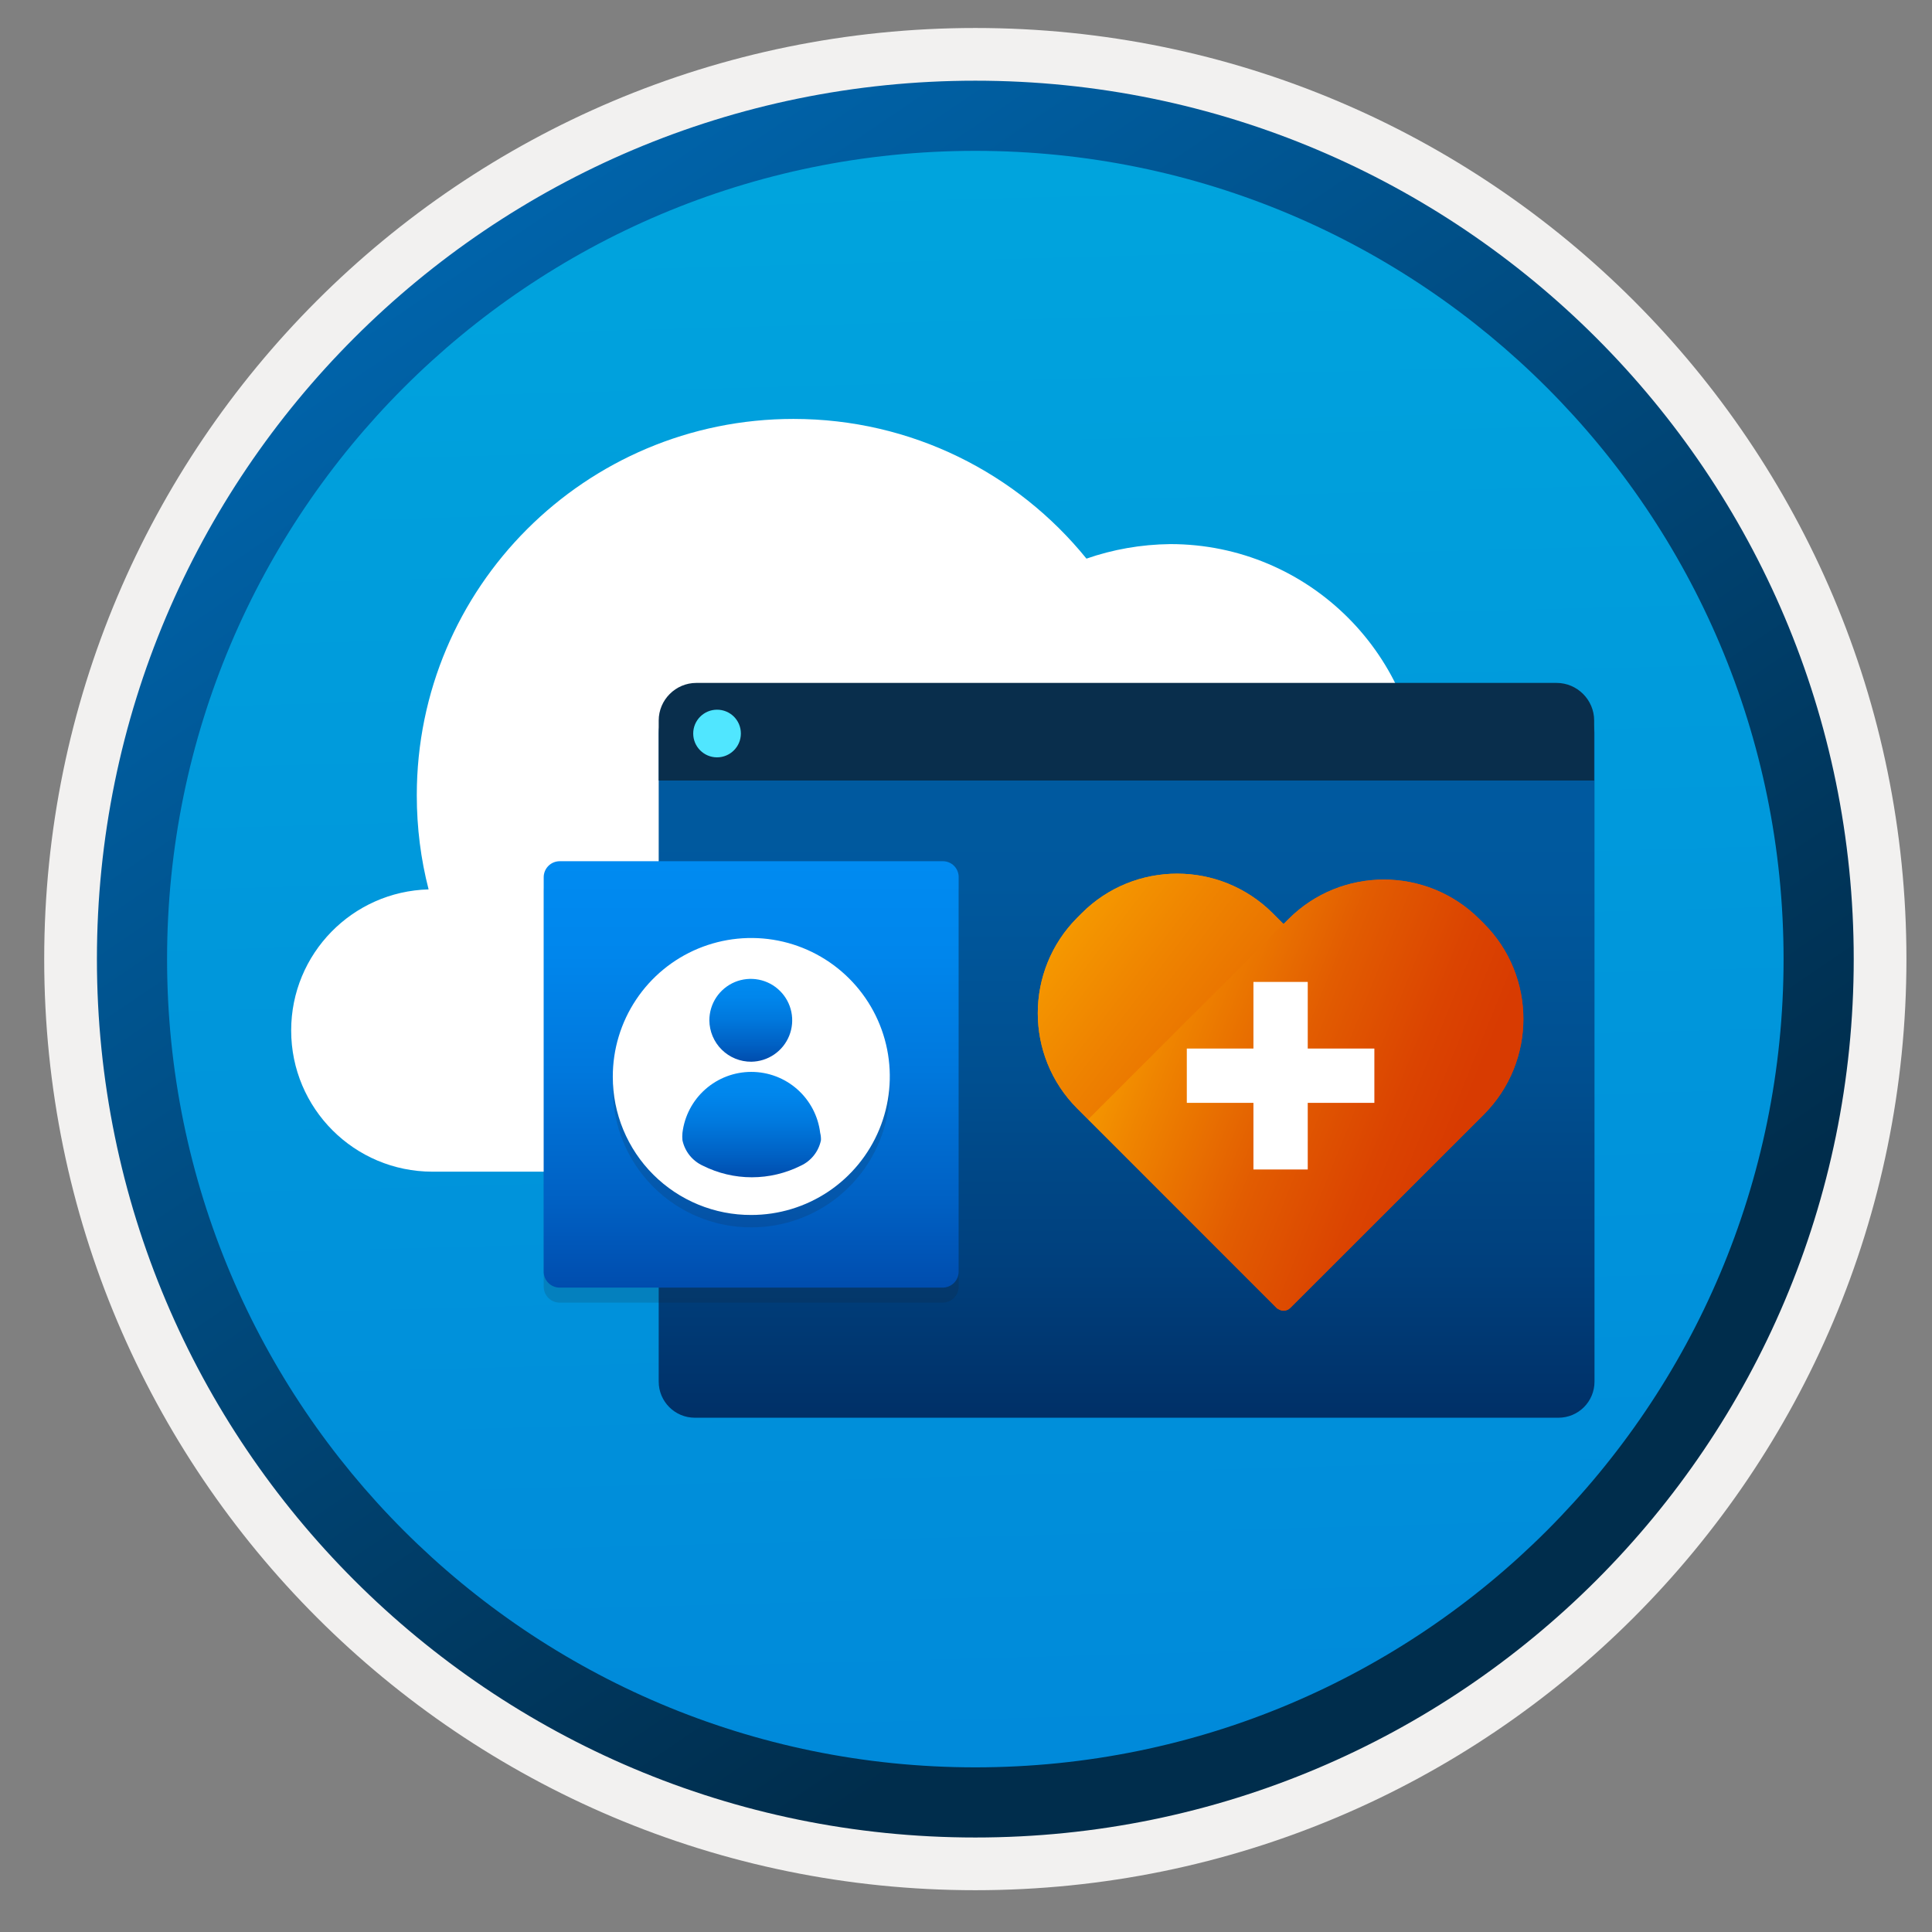 <svg width="103" height="103" viewBox="0 0 103 103" fill="none" xmlns="http://www.w3.org/2000/svg">
<rect x="0" y="0" width="103" height="103" fill="#808080" stroke="none"/>
<path d="M51.997 97.942C26.147 97.942 5.187 76.992 5.187 51.132C5.187 25.272 26.147 4.322 51.997 4.322C77.847 4.322 98.807 25.282 98.807 51.132C98.807 76.982 77.847 97.942 51.997 97.942Z" fill="url(#paint0_linear_409_14682)"/>
<path fill-rule="evenodd" clip-rule="evenodd" d="M97.897 51.132C97.897 76.482 77.347 97.032 51.997 97.032C26.647 97.032 6.097 76.482 6.097 51.132C6.097 25.782 26.647 5.232 51.997 5.232C77.347 5.232 97.897 25.782 97.897 51.132ZM51.997 1.492C79.417 1.492 101.637 23.712 101.637 51.132C101.637 78.552 79.407 100.772 51.997 100.772C24.577 100.772 2.357 78.542 2.357 51.132C2.357 23.712 24.577 1.492 51.997 1.492Z" fill="#F2F1F0"/>
<path fill-rule="evenodd" clip-rule="evenodd" d="M95.087 51.132C95.087 74.932 75.797 94.222 51.997 94.222C28.197 94.222 8.907 74.932 8.907 51.132C8.907 27.332 28.197 8.042 51.997 8.042C75.797 8.042 95.087 27.332 95.087 51.132ZM51.997 4.302C77.857 4.302 98.827 25.272 98.827 51.132C98.827 76.992 77.857 97.962 51.997 97.962C26.137 97.962 5.167 76.992 5.167 51.132C5.167 25.272 26.127 4.302 51.997 4.302Z" fill="url(#paint1_linear_409_14682)"/>
<path fill-rule="evenodd" clip-rule="evenodd" d="M57.922 29.782C54.235 25.233 48.611 22.334 42.301 22.334C31.206 22.334 22.22 31.322 22.22 42.399C22.22 44.128 22.436 45.812 22.85 47.416C18.785 47.524 15.523 50.847 15.523 54.936C15.523 59.096 18.893 62.465 23.058 62.465H74.948C79.104 62.465 82.484 59.096 82.484 54.936C82.484 50.784 79.113 47.407 74.948 47.407H74.813C75.444 45.858 75.787 44.164 75.787 42.39C75.787 35.005 69.793 29.007 62.393 29.007C60.824 29.025 59.319 29.295 57.922 29.782Z" fill="white"/>
<path d="M37.044 75.583H83.08C84.148 75.583 85.007 74.725 85.007 73.656V39.088C85.007 38.019 84.148 37.161 83.08 37.161H37.044C35.976 37.161 35.117 38.019 35.117 39.088V73.656C35.117 74.716 35.976 75.583 37.044 75.583Z" fill="url(#paint2_linear_409_14682)"/>
<path d="M35.117 41.611H84.989V38.414C84.989 37.31 84.087 36.408 82.983 36.408H37.123C36.02 36.408 35.117 37.31 35.117 38.414V41.611Z" fill="#092E4C"/>
<path d="M38.227 40.376C38.919 40.376 39.498 39.816 39.498 39.106C39.498 38.397 38.928 37.836 38.227 37.836C37.526 37.836 36.957 38.405 36.957 39.106C36.957 39.807 37.526 40.376 38.227 40.376Z" fill="#50E6FF"/>
<path opacity="0.15" d="M50.255 46.674H29.839C29.613 46.674 29.396 46.764 29.236 46.924C29.076 47.084 28.986 47.301 28.986 47.527V68.607C28.989 68.831 29.08 69.044 29.24 69.201C29.399 69.359 29.615 69.447 29.839 69.447H50.255C50.48 69.447 50.694 69.359 50.853 69.201C51.013 69.044 51.105 68.831 51.109 68.607V47.568C51.116 47.452 51.099 47.336 51.06 47.227C51.02 47.118 50.958 47.018 50.877 46.934C50.797 46.85 50.701 46.783 50.594 46.739C50.487 46.694 50.372 46.672 50.255 46.674V46.674Z" fill="#1F1D20"/>
<path d="M50.255 45.914H29.839C29.613 45.914 29.396 46.004 29.236 46.164C29.076 46.324 28.986 46.541 28.986 46.767V67.793C28.986 68.019 29.076 68.236 29.236 68.397C29.396 68.556 29.613 68.646 29.839 68.646H50.255C50.367 68.646 50.477 68.624 50.581 68.581C50.684 68.538 50.779 68.476 50.859 68.397C50.938 68.317 51.001 68.223 51.044 68.119C51.087 68.016 51.109 67.905 51.109 67.793V46.767C51.111 46.654 51.089 46.543 51.047 46.438C51.004 46.334 50.942 46.239 50.863 46.16C50.783 46.08 50.688 46.017 50.584 45.975C50.479 45.933 50.368 45.912 50.255 45.914V45.914Z" fill="url(#paint3_linear_409_14682)"/>
<path opacity="0.15" d="M40.054 65.435C41.514 65.435 42.941 65.002 44.155 64.191C45.369 63.38 46.316 62.226 46.875 60.877C47.434 59.528 47.58 58.044 47.295 56.611C47.01 55.179 46.307 53.864 45.275 52.831C44.242 51.798 42.927 51.095 41.495 50.81C40.062 50.525 38.577 50.671 37.228 51.23C35.879 51.789 34.727 52.735 33.915 53.95C33.104 55.164 32.67 56.591 32.67 58.051C32.669 59.022 32.858 59.983 33.229 60.879C33.599 61.776 34.144 62.591 34.83 63.277C35.516 63.963 36.33 64.506 37.227 64.877C38.123 65.247 39.084 65.437 40.054 65.435V65.435Z" fill="#1F1D20"/>
<path d="M40.054 64.773C41.515 64.773 42.942 64.34 44.157 63.529C45.371 62.717 46.318 61.562 46.877 60.212C47.435 58.862 47.581 57.377 47.295 55.944C47.009 54.512 46.303 53.197 45.269 52.165C44.235 51.133 42.919 50.431 41.486 50.147C40.052 49.864 38.568 50.012 37.219 50.572C35.87 51.133 34.718 52.082 33.909 53.298C33.099 54.514 32.668 55.943 32.67 57.404C32.669 58.373 32.858 59.334 33.229 60.23C33.599 61.125 34.143 61.939 34.83 62.624C35.516 63.308 36.33 63.851 37.227 64.22C38.123 64.589 39.084 64.777 40.054 64.773V64.773Z" fill="white"/>
<path d="M43.726 60.396C43.617 59.499 43.182 58.673 42.506 58.074C41.83 57.475 40.958 57.145 40.055 57.145C39.151 57.145 38.278 57.475 37.602 58.074C36.925 58.673 36.492 59.499 36.383 60.396C36.37 60.527 36.37 60.658 36.383 60.789C36.446 61.083 36.576 61.359 36.764 61.595C36.953 61.83 37.193 62.018 37.467 62.144C38.278 62.551 39.173 62.764 40.081 62.764C40.989 62.764 41.885 62.551 42.697 62.144C42.969 62.018 43.206 61.829 43.392 61.594C43.578 61.359 43.707 61.083 43.767 60.789C43.773 60.657 43.758 60.524 43.726 60.396V60.396Z" fill="url(#paint4_linear_409_14682)"/>
<path d="M40.054 56.603C40.489 56.597 40.914 56.463 41.273 56.217C41.633 55.971 41.911 55.625 42.074 55.221C42.237 54.817 42.277 54.373 42.189 53.947C42.101 53.52 41.888 53.13 41.578 52.824C41.268 52.517 40.876 52.31 40.448 52.227C40.02 52.144 39.577 52.189 39.175 52.356C38.773 52.525 38.43 52.808 38.188 53.17C37.947 53.533 37.818 53.958 37.818 54.394C37.82 54.686 37.879 54.974 37.992 55.243C38.106 55.512 38.27 55.756 38.478 55.961C38.686 56.166 38.931 56.329 39.202 56.439C39.472 56.549 39.762 56.605 40.054 56.603V56.603Z" fill="url(#paint5_linear_409_14682)"/>
<path fill-rule="evenodd" clip-rule="evenodd" d="M78.525 59.359L68.108 69.776L57.43 59.098C54.626 56.293 54.626 51.739 57.43 48.925L57.674 48.681C60.478 45.876 65.033 45.876 67.847 48.681L78.525 59.359Z" fill="url(#paint6_linear_409_14682)"/>
<path fill-rule="evenodd" clip-rule="evenodd" d="M68.064 69.721L58.018 59.674L68.696 48.996C71.5 46.191 76.055 46.191 78.868 48.996L79.112 49.239C81.917 52.044 81.917 56.599 79.112 59.412L68.795 69.721C68.596 69.928 68.272 69.928 68.064 69.721Z" fill="url(#paint7_linear_409_14682)"/>
<path fill-rule="evenodd" clip-rule="evenodd" d="M78.525 59.359L68.108 69.776L57.43 59.098C54.626 56.293 54.626 51.739 57.43 48.925L57.674 48.681C60.478 45.876 65.033 45.876 67.847 48.681L78.525 59.359Z" fill="url(#paint8_linear_409_14682)"/>
<path fill-rule="evenodd" clip-rule="evenodd" d="M68.064 69.721L58.018 59.674L68.696 48.996C71.5 46.191 76.055 46.191 78.868 48.996L79.112 49.239C81.917 52.044 81.917 56.599 79.112 59.412L68.795 69.721C68.596 69.928 68.272 69.928 68.064 69.721Z" fill="url(#paint9_linear_409_14682)"/>
<path d="M73.271 55.901H69.719V52.349H66.824V55.901H63.272V58.796H66.824V62.348H69.719V58.796H73.271V55.901Z" fill="white"/>
<defs>
<linearGradient id="paint0_linear_409_14682" x1="50.223" y1="-13.657" x2="54.205" y2="132.113" gradientUnits="userSpaceOnUse">
<stop stop-color="#00ABDE"/>
<stop offset="1" stop-color="#007ED8"/>
</linearGradient>
<linearGradient id="paint1_linear_409_14682" x1="3.427" y1="-20.49" x2="98.955" y2="120.391" gradientUnits="userSpaceOnUse">
<stop stop-color="#007ED8"/>
<stop offset="0.707" stop-color="#002D4C"/>
</linearGradient>
<linearGradient id="paint2_linear_409_14682" x1="60.062" y1="75.583" x2="60.062" y2="37.092" gradientUnits="userSpaceOnUse">
<stop stop-color="#003067"/>
<stop offset="0.2" stop-color="#003F7C"/>
<stop offset="0.47" stop-color="#004F90"/>
<stop offset="0.74" stop-color="#00589D"/>
<stop offset="1" stop-color="#005BA1"/>
</linearGradient>
<linearGradient id="paint3_linear_409_14682" x1="40.047" y1="45.914" x2="40.047" y2="68.646" gradientUnits="userSpaceOnUse">
<stop stop-color="#008BF1"/>
<stop offset="0.22" stop-color="#0086EC"/>
<stop offset="0.49" stop-color="#0078DD"/>
<stop offset="0.79" stop-color="#0061C4"/>
<stop offset="1" stop-color="#004DAE"/>
</linearGradient>
<linearGradient id="paint4_linear_409_14682" x1="40.071" y1="57.145" x2="40.071" y2="62.764" gradientUnits="userSpaceOnUse">
<stop stop-color="#008BF1"/>
<stop offset="0.22" stop-color="#0086EC"/>
<stop offset="0.49" stop-color="#0078DD"/>
<stop offset="0.79" stop-color="#0061C4"/>
<stop offset="1" stop-color="#004DAE"/>
</linearGradient>
<linearGradient id="paint5_linear_409_14682" x1="40.026" y1="52.186" x2="40.026" y2="56.603" gradientUnits="userSpaceOnUse">
<stop stop-color="#008BF1"/>
<stop offset="0.22" stop-color="#0086EC"/>
<stop offset="0.49" stop-color="#0078DD"/>
<stop offset="0.79" stop-color="#0061C4"/>
<stop offset="1" stop-color="#004DAE"/>
</linearGradient>
<linearGradient id="paint6_linear_409_14682" x1="49.975" y1="45.479" x2="109.655" y2="90.928" gradientUnits="userSpaceOnUse">
<stop stop-color="#FFB900"/>
<stop offset="0.17" stop-color="#EF8400"/>
<stop offset="0.31" stop-color="#E25C01"/>
<stop offset="0.43" stop-color="#DB4401"/>
<stop offset="0.5" stop-color="#D83B01"/>
</linearGradient>
<linearGradient id="paint7_linear_409_14682" x1="55.141" y1="51.67" x2="99.825" y2="69.727" gradientUnits="userSpaceOnUse">
<stop stop-color="#FFB900"/>
<stop offset="0.17" stop-color="#EF8400"/>
<stop offset="0.31" stop-color="#E25C01"/>
<stop offset="0.43" stop-color="#DB4401"/>
<stop offset="0.5" stop-color="#D83B01"/>
</linearGradient>
<linearGradient id="paint8_linear_409_14682" x1="49.975" y1="45.479" x2="109.655" y2="90.928" gradientUnits="userSpaceOnUse">
<stop stop-color="#FFB900"/>
<stop offset="0.17" stop-color="#EF8400"/>
<stop offset="0.31" stop-color="#E25C01"/>
<stop offset="0.43" stop-color="#DB4401"/>
<stop offset="0.5" stop-color="#D83B01"/>
</linearGradient>
<linearGradient id="paint9_linear_409_14682" x1="55.141" y1="51.67" x2="99.825" y2="69.727" gradientUnits="userSpaceOnUse">
<stop stop-color="#FFB900"/>
<stop offset="0.17" stop-color="#EF8400"/>
<stop offset="0.31" stop-color="#E25C01"/>
<stop offset="0.43" stop-color="#DB4401"/>
<stop offset="0.5" stop-color="#D83B01"/>
</linearGradient>
</defs>
</svg>
